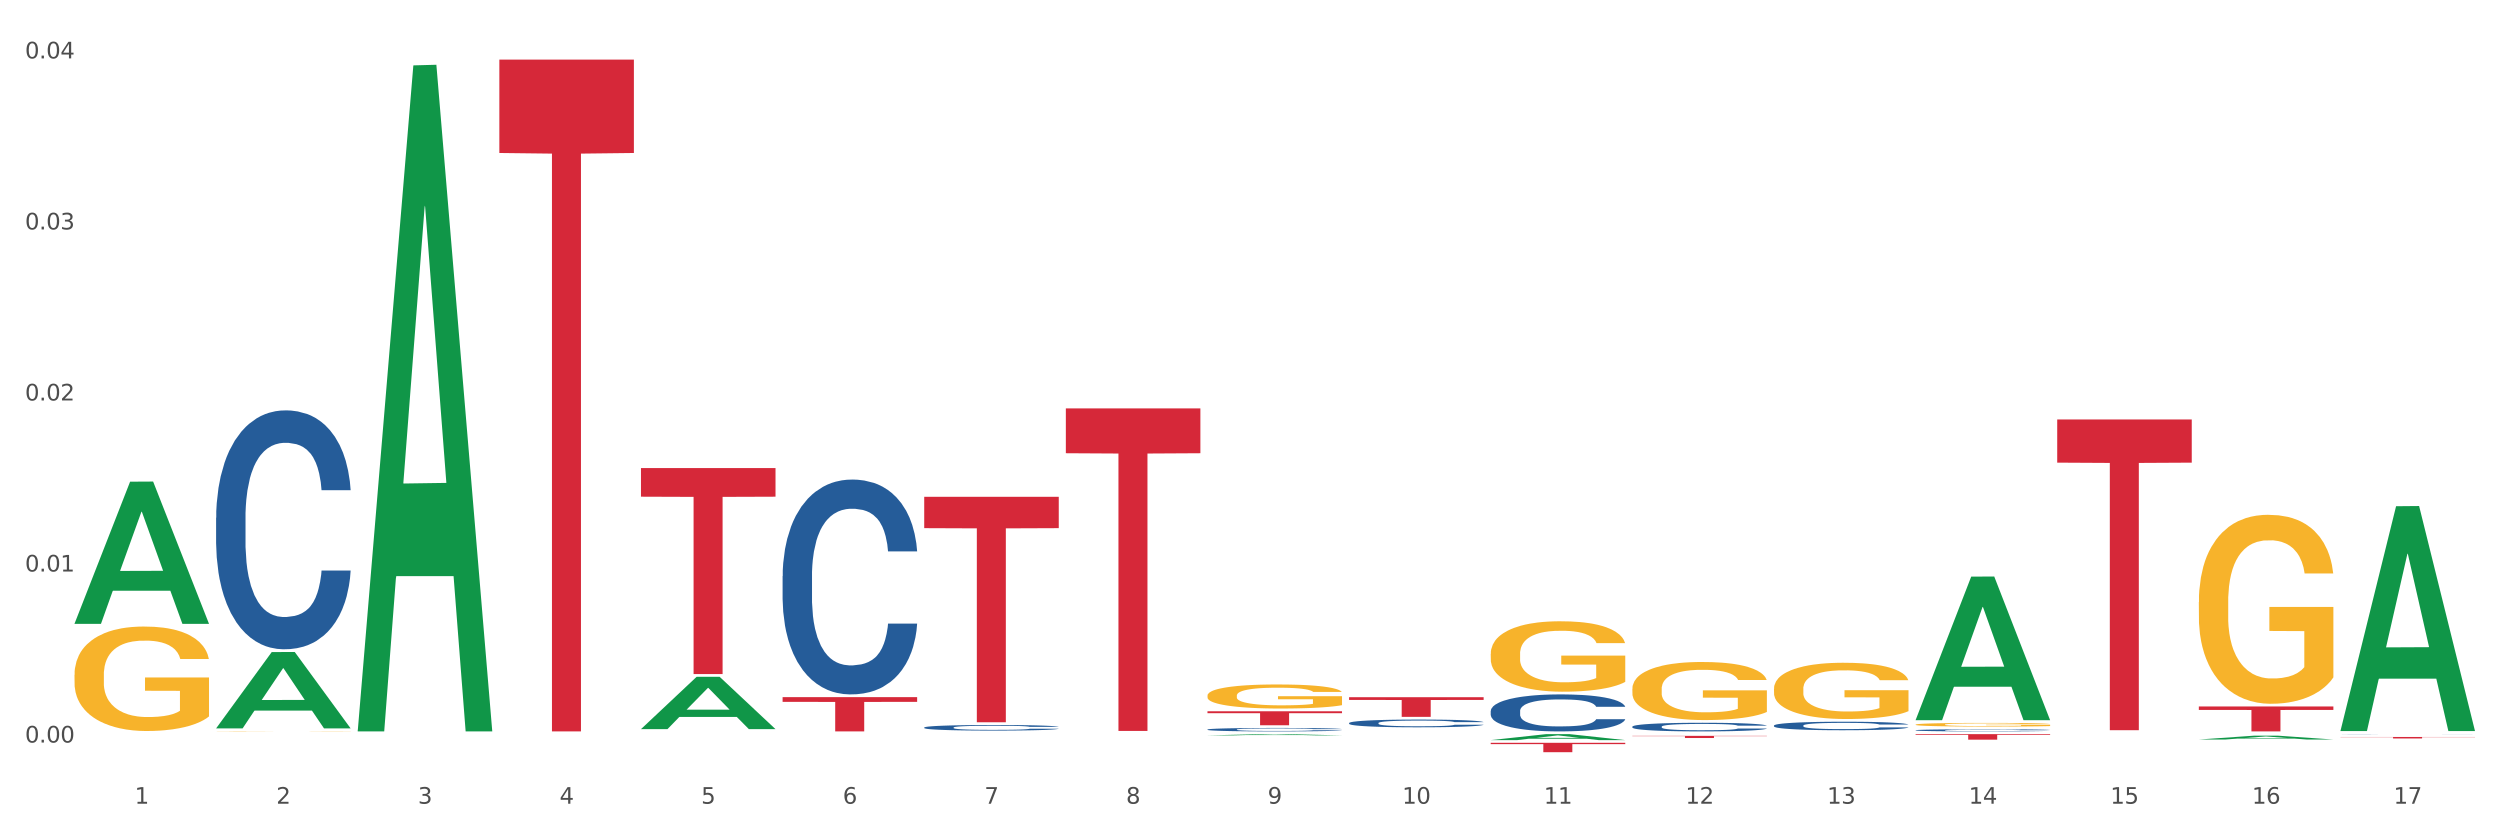 <?xml version="1.0" encoding="utf-8" standalone="no"?>
<!DOCTYPE svg PUBLIC "-//W3C//DTD SVG 1.1//EN"
  "http://www.w3.org/Graphics/SVG/1.1/DTD/svg11.dtd">
<svg xmlns:xlink="http://www.w3.org/1999/xlink" width="1080pt" height="360pt" viewBox="0 0 1080 360" xmlns="http://www.w3.org/2000/svg" version="1.1">
 <rect x="0" y="0" width="1080" height="360" fill="#333333" stroke="none"/>
 <defs>
  <style type="text/css">*{stroke-linejoin: round; stroke-linecap: butt}</style>
 </defs>
 <g id="figure_1">
  <g id="patch_1">
   <path d="M 0 360 
L 1080 360 
L 1080 0 
L 0 0 
z
" style="fill: #ffffff; stroke: #ffffff; stroke-linejoin: miter"/>
  </g>
  <g id="axes_1">
   <g id="matplotlib.axis_1">
    <g id="xtick_1">
     <g id="text_1">
      <!-- 1 -->
      <g style="fill: #4d4d4d" transform="translate(58.182 347.204) scale(0.096 -0.096)">
       <defs>
        <path id="DejaVuSans-31" d="M 794 531 
L 1825 531 
L 1825 4091 
L 703 3866 
L 703 4441 
L 1819 4666 
L 2450 4666 
L 2450 531 
L 3481 531 
L 3481 0 
L 794 0 
L 794 531 
z
" transform="scale(0.016)"/>
       </defs>
       <use xlink:href="#DejaVuSans-31"/>
      </g>
     </g>
    </g>
    <g id="xtick_2">
     <g id="text_2">
      <!-- 2 -->
      <g style="fill: #4d4d4d" transform="translate(119.364 347.204) scale(0.096 -0.096)">
       <defs>
        <path id="DejaVuSans-32" d="M 1228 531 
L 3431 531 
L 3431 0 
L 469 0 
L 469 531 
Q 828 903 1448 1529 
Q 2069 2156 2228 2338 
Q 2531 2678 2651 2914 
Q 2772 3150 2772 3378 
Q 2772 3750 2511 3984 
Q 2250 4219 1831 4219 
Q 1534 4219 1204 4116 
Q 875 4013 500 3803 
L 500 4441 
Q 881 4594 1212 4672 
Q 1544 4750 1819 4750 
Q 2544 4750 2975 4387 
Q 3406 4025 3406 3419 
Q 3406 3131 3298 2873 
Q 3191 2616 2906 2266 
Q 2828 2175 2409 1742 
Q 1991 1309 1228 531 
z
" transform="scale(0.016)"/>
       </defs>
       <use xlink:href="#DejaVuSans-32"/>
      </g>
     </g>
    </g>
    <g id="xtick_3">
     <g id="text_3">
      <!-- 3 -->
      <g style="fill: #4d4d4d" transform="translate(180.545 347.204) scale(0.096 -0.096)">
       <defs>
        <path id="DejaVuSans-33" d="M 2597 2516 
Q 3050 2419 3304 2112 
Q 3559 1806 3559 1356 
Q 3559 666 3084 287 
Q 2609 -91 1734 -91 
Q 1441 -91 1130 -33 
Q 819 25 488 141 
L 488 750 
Q 750 597 1062 519 
Q 1375 441 1716 441 
Q 2309 441 2620 675 
Q 2931 909 2931 1356 
Q 2931 1769 2642 2001 
Q 2353 2234 1838 2234 
L 1294 2234 
L 1294 2753 
L 1863 2753 
Q 2328 2753 2575 2939 
Q 2822 3125 2822 3475 
Q 2822 3834 2567 4026 
Q 2313 4219 1838 4219 
Q 1578 4219 1281 4162 
Q 984 4106 628 3988 
L 628 4550 
Q 988 4650 1302 4700 
Q 1616 4750 1894 4750 
Q 2613 4750 3031 4423 
Q 3450 4097 3450 3541 
Q 3450 3153 3228 2886 
Q 3006 2619 2597 2516 
z
" transform="scale(0.016)"/>
       </defs>
       <use xlink:href="#DejaVuSans-33"/>
      </g>
     </g>
    </g>
    <g id="xtick_4">
     <g id="text_4">
      <!-- 4 -->
      <g style="fill: #4d4d4d" transform="translate(241.726 347.204) scale(0.096 -0.096)">
       <defs>
        <path id="DejaVuSans-34" d="M 2419 4116 
L 825 1625 
L 2419 1625 
L 2419 4116 
z
M 2253 4666 
L 3047 4666 
L 3047 1625 
L 3713 1625 
L 3713 1100 
L 3047 1100 
L 3047 0 
L 2419 0 
L 2419 1100 
L 313 1100 
L 313 1709 
L 2253 4666 
z
" transform="scale(0.016)"/>
       </defs>
       <use xlink:href="#DejaVuSans-34"/>
      </g>
     </g>
    </g>
    <g id="xtick_5">
     <g id="text_5">
      <!-- 5 -->
      <g style="fill: #4d4d4d" transform="translate(302.908 347.204) scale(0.096 -0.096)">
       <defs>
        <path id="DejaVuSans-35" d="M 691 4666 
L 3169 4666 
L 3169 4134 
L 1269 4134 
L 1269 2991 
Q 1406 3038 1543 3061 
Q 1681 3084 1819 3084 
Q 2600 3084 3056 2656 
Q 3513 2228 3513 1497 
Q 3513 744 3044 326 
Q 2575 -91 1722 -91 
Q 1428 -91 1123 -41 
Q 819 9 494 109 
L 494 744 
Q 775 591 1075 516 
Q 1375 441 1709 441 
Q 2250 441 2565 725 
Q 2881 1009 2881 1497 
Q 2881 1984 2565 2268 
Q 2250 2553 1709 2553 
Q 1456 2553 1204 2497 
Q 953 2441 691 2322 
L 691 4666 
z
" transform="scale(0.016)"/>
       </defs>
       <use xlink:href="#DejaVuSans-35"/>
      </g>
     </g>
    </g>
    <g id="xtick_6">
     <g id="text_6">
      <!-- 6 -->
      <g style="fill: #4d4d4d" transform="translate(364.089 347.204) scale(0.096 -0.096)">
       <defs>
        <path id="DejaVuSans-36" d="M 2113 2584 
Q 1688 2584 1439 2293 
Q 1191 2003 1191 1497 
Q 1191 994 1439 701 
Q 1688 409 2113 409 
Q 2538 409 2786 701 
Q 3034 994 3034 1497 
Q 3034 2003 2786 2293 
Q 2538 2584 2113 2584 
z
M 3366 4563 
L 3366 3988 
Q 3128 4100 2886 4159 
Q 2644 4219 2406 4219 
Q 1781 4219 1451 3797 
Q 1122 3375 1075 2522 
Q 1259 2794 1537 2939 
Q 1816 3084 2150 3084 
Q 2853 3084 3261 2657 
Q 3669 2231 3669 1497 
Q 3669 778 3244 343 
Q 2819 -91 2113 -91 
Q 1303 -91 875 529 
Q 447 1150 447 2328 
Q 447 3434 972 4092 
Q 1497 4750 2381 4750 
Q 2619 4750 2861 4703 
Q 3103 4656 3366 4563 
z
" transform="scale(0.016)"/>
       </defs>
       <use xlink:href="#DejaVuSans-36"/>
      </g>
     </g>
    </g>
    <g id="xtick_7">
     <g id="text_7">
      <!-- 7 -->
      <g style="fill: #4d4d4d" transform="translate(425.271 347.204) scale(0.096 -0.096)">
       <defs>
        <path id="DejaVuSans-37" d="M 525 4666 
L 3525 4666 
L 3525 4397 
L 1831 0 
L 1172 0 
L 2766 4134 
L 525 4134 
L 525 4666 
z
" transform="scale(0.016)"/>
       </defs>
       <use xlink:href="#DejaVuSans-37"/>
      </g>
     </g>
    </g>
    <g id="xtick_8">
     <g id="text_8">
      <!-- 8 -->
      <g style="fill: #4d4d4d" transform="translate(486.452 347.204) scale(0.096 -0.096)">
       <defs>
        <path id="DejaVuSans-38" d="M 2034 2216 
Q 1584 2216 1326 1975 
Q 1069 1734 1069 1313 
Q 1069 891 1326 650 
Q 1584 409 2034 409 
Q 2484 409 2743 651 
Q 3003 894 3003 1313 
Q 3003 1734 2745 1975 
Q 2488 2216 2034 2216 
z
M 1403 2484 
Q 997 2584 770 2862 
Q 544 3141 544 3541 
Q 544 4100 942 4425 
Q 1341 4750 2034 4750 
Q 2731 4750 3128 4425 
Q 3525 4100 3525 3541 
Q 3525 3141 3298 2862 
Q 3072 2584 2669 2484 
Q 3125 2378 3379 2068 
Q 3634 1759 3634 1313 
Q 3634 634 3220 271 
Q 2806 -91 2034 -91 
Q 1263 -91 848 271 
Q 434 634 434 1313 
Q 434 1759 690 2068 
Q 947 2378 1403 2484 
z
M 1172 3481 
Q 1172 3119 1398 2916 
Q 1625 2713 2034 2713 
Q 2441 2713 2670 2916 
Q 2900 3119 2900 3481 
Q 2900 3844 2670 4047 
Q 2441 4250 2034 4250 
Q 1625 4250 1398 4047 
Q 1172 3844 1172 3481 
z
" transform="scale(0.016)"/>
       </defs>
       <use xlink:href="#DejaVuSans-38"/>
      </g>
     </g>
    </g>
    <g id="xtick_9">
     <g id="text_9">
      <!-- 9 -->
      <g style="fill: #4d4d4d" transform="translate(547.634 347.204) scale(0.096 -0.096)">
       <defs>
        <path id="DejaVuSans-39" d="M 703 97 
L 703 672 
Q 941 559 1184 500 
Q 1428 441 1663 441 
Q 2288 441 2617 861 
Q 2947 1281 2994 2138 
Q 2813 1869 2534 1725 
Q 2256 1581 1919 1581 
Q 1219 1581 811 2004 
Q 403 2428 403 3163 
Q 403 3881 828 4315 
Q 1253 4750 1959 4750 
Q 2769 4750 3195 4129 
Q 3622 3509 3622 2328 
Q 3622 1225 3098 567 
Q 2575 -91 1691 -91 
Q 1453 -91 1209 -44 
Q 966 3 703 97 
z
M 1959 2075 
Q 2384 2075 2632 2365 
Q 2881 2656 2881 3163 
Q 2881 3666 2632 3958 
Q 2384 4250 1959 4250 
Q 1534 4250 1286 3958 
Q 1038 3666 1038 3163 
Q 1038 2656 1286 2365 
Q 1534 2075 1959 2075 
z
" transform="scale(0.016)"/>
       </defs>
       <use xlink:href="#DejaVuSans-39"/>
      </g>
     </g>
    </g>
    <g id="xtick_10">
     <g id="text_10">
      <!-- 10 -->
      <g style="fill: #4d4d4d" transform="translate(605.761 347.204) scale(0.096 -0.096)">
       <defs>
        <path id="DejaVuSans-30" d="M 2034 4250 
Q 1547 4250 1301 3770 
Q 1056 3291 1056 2328 
Q 1056 1369 1301 889 
Q 1547 409 2034 409 
Q 2525 409 2770 889 
Q 3016 1369 3016 2328 
Q 3016 3291 2770 3770 
Q 2525 4250 2034 4250 
z
M 2034 4750 
Q 2819 4750 3233 4129 
Q 3647 3509 3647 2328 
Q 3647 1150 3233 529 
Q 2819 -91 2034 -91 
Q 1250 -91 836 529 
Q 422 1150 422 2328 
Q 422 3509 836 4129 
Q 1250 4750 2034 4750 
z
" transform="scale(0.016)"/>
       </defs>
       <use xlink:href="#DejaVuSans-31"/>
       <use xlink:href="#DejaVuSans-30" transform="translate(63.623 0)"/>
      </g>
     </g>
    </g>
    <g id="xtick_11">
     <g id="text_11">
      <!-- 11 -->
      <g style="fill: #4d4d4d" transform="translate(666.942 347.204) scale(0.096 -0.096)">
       <use xlink:href="#DejaVuSans-31"/>
       <use xlink:href="#DejaVuSans-31" transform="translate(63.623 0)"/>
      </g>
     </g>
    </g>
    <g id="xtick_12">
     <g id="text_12">
      <!-- 12 -->
      <g style="fill: #4d4d4d" transform="translate(728.124 347.204) scale(0.096 -0.096)">
       <use xlink:href="#DejaVuSans-31"/>
       <use xlink:href="#DejaVuSans-32" transform="translate(63.623 0)"/>
      </g>
     </g>
    </g>
    <g id="xtick_13">
     <g id="text_13">
      <!-- 13 -->
      <g style="fill: #4d4d4d" transform="translate(789.305 347.204) scale(0.096 -0.096)">
       <use xlink:href="#DejaVuSans-31"/>
       <use xlink:href="#DejaVuSans-33" transform="translate(63.623 0)"/>
      </g>
     </g>
    </g>
    <g id="xtick_14">
     <g id="text_14">
      <!-- 14 -->
      <g style="fill: #4d4d4d" transform="translate(850.487 347.204) scale(0.096 -0.096)">
       <use xlink:href="#DejaVuSans-31"/>
       <use xlink:href="#DejaVuSans-34" transform="translate(63.623 0)"/>
      </g>
     </g>
    </g>
    <g id="xtick_15">
     <g id="text_15">
      <!-- 15 -->
      <g style="fill: #4d4d4d" transform="translate(911.668 347.204) scale(0.096 -0.096)">
       <use xlink:href="#DejaVuSans-31"/>
       <use xlink:href="#DejaVuSans-35" transform="translate(63.623 0)"/>
      </g>
     </g>
    </g>
    <g id="xtick_16">
     <g id="text_16">
      <!-- 16 -->
      <g style="fill: #4d4d4d" transform="translate(972.849 347.204) scale(0.096 -0.096)">
       <use xlink:href="#DejaVuSans-31"/>
       <use xlink:href="#DejaVuSans-36" transform="translate(63.623 0)"/>
      </g>
     </g>
    </g>
    <g id="xtick_17">
     <g id="text_17">
      <!-- 17 -->
      <g style="fill: #4d4d4d" transform="translate(1034.031 347.204) scale(0.096 -0.096)">
       <use xlink:href="#DejaVuSans-31"/>
       <use xlink:href="#DejaVuSans-37" transform="translate(63.623 0)"/>
      </g>
     </g>
    </g>
    <g id="xtick_18"/>
    <g id="xtick_19"/>
    <g id="xtick_20"/>
    <g id="xtick_21"/>
    <g id="xtick_22"/>
    <g id="xtick_23"/>
    <g id="xtick_24"/>
    <g id="xtick_25"/>
    <g id="xtick_26"/>
    <g id="xtick_27"/>
    <g id="xtick_28"/>
    <g id="xtick_29"/>
    <g id="xtick_30"/>
    <g id="xtick_31"/>
    <g id="xtick_32"/>
    <g id="xtick_33"/>
   </g>
   <g id="matplotlib.axis_2">
    <g id="ytick_1">
     <g id="text_18">
      <!-- 0.00 -->
      <g style="fill: #4d4d4d" transform="translate(10.8 320.782) scale(0.096 -0.096)">
       <defs>
        <path id="DejaVuSans-2e" d="M 684 794 
L 1344 794 
L 1344 0 
L 684 0 
L 684 794 
z
" transform="scale(0.016)"/>
       </defs>
       <use xlink:href="#DejaVuSans-30"/>
       <use xlink:href="#DejaVuSans-2e" transform="translate(63.623 0)"/>
       <use xlink:href="#DejaVuSans-30" transform="translate(95.41 0)"/>
       <use xlink:href="#DejaVuSans-30" transform="translate(159.033 0)"/>
      </g>
     </g>
    </g>
    <g id="ytick_2">
     <g id="text_19">
      <!-- 0.01 -->
      <g style="fill: #4d4d4d" transform="translate(10.8 246.896) scale(0.096 -0.096)">
       <use xlink:href="#DejaVuSans-30"/>
       <use xlink:href="#DejaVuSans-2e" transform="translate(63.623 0)"/>
       <use xlink:href="#DejaVuSans-30" transform="translate(95.41 0)"/>
       <use xlink:href="#DejaVuSans-31" transform="translate(159.033 0)"/>
      </g>
     </g>
    </g>
    <g id="ytick_3">
     <g id="text_20">
      <!-- 0.02 -->
      <g style="fill: #4d4d4d" transform="translate(10.8 173.01) scale(0.096 -0.096)">
       <use xlink:href="#DejaVuSans-30"/>
       <use xlink:href="#DejaVuSans-2e" transform="translate(63.623 0)"/>
       <use xlink:href="#DejaVuSans-30" transform="translate(95.41 0)"/>
       <use xlink:href="#DejaVuSans-32" transform="translate(159.033 0)"/>
      </g>
     </g>
    </g>
    <g id="ytick_4">
     <g id="text_21">
      <!-- 0.03 -->
      <g style="fill: #4d4d4d" transform="translate(10.8 99.124) scale(0.096 -0.096)">
       <use xlink:href="#DejaVuSans-30"/>
       <use xlink:href="#DejaVuSans-2e" transform="translate(63.623 0)"/>
       <use xlink:href="#DejaVuSans-30" transform="translate(95.41 0)"/>
       <use xlink:href="#DejaVuSans-33" transform="translate(159.033 0)"/>
      </g>
     </g>
    </g>
    <g id="ytick_5">
     <g id="text_22">
      <!-- 0.04 -->
      <g style="fill: #4d4d4d" transform="translate(10.8 25.238) scale(0.096 -0.096)">
       <use xlink:href="#DejaVuSans-30"/>
       <use xlink:href="#DejaVuSans-2e" transform="translate(63.623 0)"/>
       <use xlink:href="#DejaVuSans-30" transform="translate(95.41 0)"/>
       <use xlink:href="#DejaVuSans-34" transform="translate(159.033 0)"/>
      </g>
     </g>
    </g>
    <g id="ytick_6"/>
    <g id="ytick_7"/>
    <g id="ytick_8"/>
    <g id="ytick_9"/>
   </g>
   <g id="PolyCollection_1">
    <path d="M 32.175 269.383 
L 32.235 269.325 
L 56.203 208.085 
L 66.15 208.028 
L 90.297 269.498 
L 78.793 269.498 
L 73.58 255.184 
L 48.833 255.184 
L 48.653 255.415 
L 43.62 269.498 
L 32.175 269.498 
L 32.175 269.383 
L 51.949 246.641 
L 70.464 246.584 
L 61.296 221.13 
L 61.176 221.014 
L 61.056 221.188 
L 51.889 246.584 
L 51.949 246.641 
L 32.175 269.383 
z
" clip-path="url(#p4eb03e522f)" style="fill: #109648"/>
    <path d="M 399.263 314.284 
L 399.332 314.282 
L 399.332 314.22 
L 399.538 314.136 
L 400.294 313.981 
L 401.256 313.863 
L 402.905 313.726 
L 403.798 313.668 
L 404.966 313.604 
L 407.37 313.5 
L 410.118 313.411 
L 412.042 313.363 
L 413.485 313.332 
L 416.714 313.276 
L 418.569 313.252 
L 420.493 313.232 
L 422.141 313.219 
L 424.89 313.203 
L 427.088 313.196 
L 429.63 313.194 
L 431.76 313.196 
L 434.577 313.205 
L 438.699 313.232 
L 440.279 313.247 
L 442.409 313.274 
L 444.607 313.309 
L 446.393 313.345 
L 448.455 313.396 
L 450.584 313.462 
L 452.645 313.546 
L 454.088 313.624 
L 455.256 313.706 
L 456.287 313.806 
L 457.042 313.914 
L 457.386 314.005 
L 444.813 314.005 
L 444.47 313.923 
L 443.783 313.834 
L 443.096 313.775 
L 442.34 313.726 
L 441.172 313.67 
L 440.142 313.635 
L 438.424 313.593 
L 436.844 313.566 
L 435.538 313.551 
L 433.958 313.538 
L 430.592 313.524 
L 428.187 313.524 
L 426.676 313.529 
L 424.821 313.54 
L 423.241 313.555 
L 421.386 313.582 
L 419.943 313.611 
L 418.5 313.648 
L 417.676 313.675 
L 416.439 313.724 
L 415.615 313.764 
L 414.515 313.832 
L 413.897 313.881 
L 412.798 314.007 
L 412.317 314.1 
L 412.111 314.164 
L 411.973 314.235 
L 411.973 314.581 
L 412.386 314.736 
L 412.729 314.802 
L 413.279 314.878 
L 414.309 314.975 
L 415.821 315.07 
L 417.401 315.139 
L 418.706 315.181 
L 419.943 315.212 
L 421.18 315.237 
L 422.691 315.259 
L 423.928 315.272 
L 425.783 315.285 
L 427.981 315.292 
L 429.699 315.292 
L 433.203 315.281 
L 434.783 315.27 
L 436.294 315.254 
L 437.943 315.23 
L 439.248 315.203 
L 440.004 315.183 
L 441.241 315.141 
L 442.203 315.097 
L 443.027 315.046 
L 443.577 315.002 
L 444.195 314.935 
L 444.676 314.86 
L 444.813 314.82 
L 457.386 314.82 
L 457.111 314.9 
L 456.63 314.977 
L 455.668 315.082 
L 454.913 315.141 
L 453.745 315.214 
L 452.508 315.276 
L 450.79 315.345 
L 449.21 315.396 
L 447.561 315.44 
L 445.775 315.48 
L 442.546 315.536 
L 441.378 315.551 
L 438.905 315.578 
L 436.981 315.593 
L 434.164 315.609 
L 431.279 315.618 
L 428.256 315.62 
L 425.577 315.615 
L 422.622 315.602 
L 420.767 315.589 
L 418.706 315.569 
L 416.302 315.538 
L 414.035 315.5 
L 411.905 315.456 
L 409.912 315.405 
L 408.057 315.347 
L 405.653 315.252 
L 403.867 315.159 
L 402.561 315.073 
L 401.668 315 
L 400.775 314.907 
L 400.294 314.842 
L 399.538 314.687 
L 399.263 314.543 
L 399.263 314.284 
z
" clip-path="url(#p4eb03e522f)" style="fill: #255c99"/>
    <path d="M 521.626 315.146 
L 521.695 315.145 
L 521.695 315.107 
L 521.901 315.055 
L 522.657 314.959 
L 523.619 314.887 
L 525.268 314.802 
L 526.161 314.767 
L 527.329 314.727 
L 529.733 314.663 
L 532.481 314.609 
L 534.405 314.579 
L 535.848 314.56 
L 539.077 314.526 
L 540.932 314.51 
L 542.855 314.498 
L 544.504 314.49 
L 547.252 314.48 
L 549.451 314.476 
L 551.993 314.475 
L 554.123 314.476 
L 556.939 314.482 
L 561.062 314.498 
L 562.642 314.508 
L 564.772 314.524 
L 566.97 314.546 
L 568.756 314.568 
L 570.817 314.599 
L 572.947 314.64 
L 575.008 314.692 
L 576.451 314.74 
L 577.619 314.79 
L 578.649 314.852 
L 579.405 314.918 
L 579.749 314.974 
L 567.176 314.974 
L 566.833 314.924 
L 566.146 314.869 
L 565.459 314.832 
L 564.703 314.802 
L 563.535 314.768 
L 562.504 314.747 
L 560.787 314.721 
L 559.207 314.704 
L 557.901 314.695 
L 556.321 314.686 
L 552.955 314.678 
L 550.55 314.678 
L 549.039 314.681 
L 547.184 314.688 
L 545.604 314.697 
L 543.749 314.714 
L 542.306 314.732 
L 540.863 314.755 
L 540.039 314.771 
L 538.802 314.801 
L 537.978 314.826 
L 536.878 314.868 
L 536.26 314.898 
L 535.161 314.976 
L 534.68 315.033 
L 534.474 315.073 
L 534.336 315.116 
L 534.336 315.329 
L 534.749 315.425 
L 535.092 315.466 
L 535.642 315.512 
L 536.672 315.572 
L 538.184 315.631 
L 539.764 315.673 
L 541.069 315.699 
L 542.306 315.718 
L 543.542 315.733 
L 545.054 315.747 
L 546.291 315.755 
L 548.146 315.763 
L 550.344 315.767 
L 552.062 315.767 
L 555.565 315.76 
L 557.146 315.753 
L 558.657 315.744 
L 560.306 315.729 
L 561.611 315.712 
L 562.367 315.7 
L 563.604 315.674 
L 564.565 315.647 
L 565.39 315.616 
L 565.939 315.588 
L 566.558 315.547 
L 567.039 315.501 
L 567.176 315.476 
L 579.749 315.476 
L 579.474 315.526 
L 578.993 315.573 
L 578.031 315.637 
L 577.275 315.674 
L 576.107 315.719 
L 574.871 315.757 
L 573.153 315.8 
L 571.573 315.831 
L 569.924 315.858 
L 568.138 315.883 
L 564.909 315.917 
L 563.741 315.927 
L 561.268 315.943 
L 559.344 315.953 
L 556.527 315.962 
L 553.642 315.968 
L 550.619 315.969 
L 547.939 315.966 
L 544.985 315.958 
L 543.13 315.95 
L 541.069 315.938 
L 538.665 315.918 
L 536.397 315.895 
L 534.268 315.868 
L 532.275 315.837 
L 530.42 315.801 
L 528.016 315.742 
L 526.229 315.685 
L 524.924 315.632 
L 524.031 315.587 
L 523.138 315.53 
L 522.657 315.49 
L 521.901 315.395 
L 521.626 315.306 
L 521.626 315.146 
z
" clip-path="url(#p4eb03e522f)" style="fill: #255c99"/>
    <path d="M 582.808 312.351 
L 582.876 312.348 
L 582.876 312.263 
L 583.083 312.146 
L 583.838 311.932 
L 584.8 311.77 
L 586.449 311.58 
L 587.342 311.501 
L 588.51 311.412 
L 590.915 311.268 
L 593.663 311.146 
L 595.586 311.078 
L 597.029 311.036 
L 600.258 310.959 
L 602.113 310.925 
L 604.037 310.898 
L 605.686 310.88 
L 608.434 310.858 
L 610.632 310.849 
L 613.174 310.846 
L 615.304 310.849 
L 618.121 310.861 
L 622.243 310.898 
L 623.823 310.919 
L 625.953 310.956 
L 628.151 311.005 
L 629.938 311.054 
L 631.999 311.124 
L 634.129 311.216 
L 636.19 311.332 
L 637.632 311.44 
L 638.8 311.553 
L 639.831 311.69 
L 640.587 311.84 
L 640.93 311.966 
L 628.358 311.966 
L 628.014 311.853 
L 627.327 311.73 
L 626.64 311.648 
L 625.884 311.58 
L 624.716 311.504 
L 623.686 311.455 
L 621.968 311.397 
L 620.388 311.36 
L 619.083 311.339 
L 617.503 311.32 
L 614.136 311.302 
L 611.732 311.302 
L 610.22 311.308 
L 608.365 311.323 
L 606.785 311.345 
L 604.93 311.381 
L 603.487 311.421 
L 602.044 311.473 
L 601.22 311.51 
L 599.983 311.577 
L 599.159 311.632 
L 598.06 311.727 
L 597.441 311.794 
L 596.342 311.969 
L 595.861 312.097 
L 595.655 312.186 
L 595.518 312.284 
L 595.518 312.761 
L 595.93 312.976 
L 596.273 313.067 
L 596.823 313.171 
L 597.854 313.306 
L 599.365 313.438 
L 600.945 313.533 
L 602.251 313.591 
L 603.487 313.633 
L 604.724 313.667 
L 606.235 313.698 
L 607.472 313.716 
L 609.327 313.734 
L 611.525 313.744 
L 613.243 313.744 
L 616.747 313.728 
L 618.327 313.713 
L 619.838 313.692 
L 621.487 313.658 
L 622.793 313.621 
L 623.548 313.594 
L 624.785 313.536 
L 625.747 313.474 
L 626.571 313.404 
L 627.121 313.343 
L 627.739 313.251 
L 628.22 313.147 
L 628.358 313.092 
L 640.93 313.092 
L 640.655 313.202 
L 640.174 313.309 
L 639.213 313.453 
L 638.457 313.536 
L 637.289 313.637 
L 636.052 313.722 
L 634.335 313.817 
L 632.754 313.887 
L 631.106 313.949 
L 629.319 314.004 
L 626.09 314.08 
L 624.922 314.102 
L 622.449 314.138 
L 620.525 314.16 
L 617.709 314.181 
L 614.823 314.193 
L 611.8 314.197 
L 609.121 314.19 
L 606.167 314.172 
L 604.312 314.154 
L 602.251 314.126 
L 599.846 314.083 
L 597.579 314.031 
L 595.449 313.97 
L 593.457 313.9 
L 591.602 313.82 
L 589.197 313.689 
L 587.411 313.56 
L 586.105 313.441 
L 585.212 313.34 
L 584.319 313.211 
L 583.838 313.122 
L 583.083 312.908 
L 582.808 312.709 
L 582.808 312.351 
z
" clip-path="url(#p4eb03e522f)" style="fill: #255c99"/>
    <path d="M 643.989 307.166 
L 644.058 307.152 
L 644.058 306.743 
L 644.264 306.188 
L 645.02 305.166 
L 645.982 304.393 
L 647.63 303.487 
L 648.524 303.108 
L 649.691 302.685 
L 652.096 301.998 
L 654.844 301.414 
L 656.768 301.093 
L 658.211 300.889 
L 661.44 300.524 
L 663.295 300.363 
L 665.218 300.232 
L 666.867 300.144 
L 669.615 300.042 
L 671.814 299.998 
L 674.356 299.984 
L 676.485 299.998 
L 679.302 300.057 
L 683.424 300.232 
L 685.005 300.334 
L 687.134 300.509 
L 689.333 300.743 
L 691.119 300.977 
L 693.18 301.312 
L 695.31 301.75 
L 697.371 302.305 
L 698.814 302.816 
L 699.982 303.356 
L 701.012 304.013 
L 701.768 304.728 
L 702.112 305.327 
L 689.539 305.327 
L 689.195 304.787 
L 688.508 304.203 
L 687.821 303.809 
L 687.066 303.487 
L 685.898 303.122 
L 684.867 302.889 
L 683.15 302.612 
L 681.569 302.436 
L 680.264 302.334 
L 678.684 302.247 
L 675.318 302.159 
L 672.913 302.159 
L 671.401 302.188 
L 669.547 302.261 
L 667.966 302.363 
L 666.111 302.539 
L 664.669 302.728 
L 663.226 302.977 
L 662.401 303.152 
L 661.165 303.473 
L 660.34 303.736 
L 659.241 304.188 
L 658.623 304.509 
L 657.524 305.341 
L 657.043 305.955 
L 656.837 306.378 
L 656.699 306.845 
L 656.699 309.122 
L 657.111 310.144 
L 657.455 310.582 
L 658.004 311.079 
L 659.035 311.721 
L 660.546 312.349 
L 662.127 312.801 
L 663.432 313.079 
L 664.669 313.283 
L 665.905 313.443 
L 667.417 313.589 
L 668.653 313.677 
L 670.508 313.765 
L 672.707 313.808 
L 674.424 313.808 
L 677.928 313.735 
L 679.508 313.662 
L 681.02 313.56 
L 682.669 313.4 
L 683.974 313.224 
L 684.73 313.093 
L 685.966 312.816 
L 686.928 312.524 
L 687.753 312.188 
L 688.302 311.896 
L 688.921 311.458 
L 689.402 310.962 
L 689.539 310.699 
L 702.112 310.699 
L 701.837 311.225 
L 701.356 311.735 
L 700.394 312.422 
L 699.638 312.816 
L 698.47 313.297 
L 697.234 313.706 
L 695.516 314.159 
L 693.936 314.495 
L 692.287 314.787 
L 690.501 315.049 
L 687.272 315.414 
L 686.104 315.516 
L 683.631 315.692 
L 681.707 315.794 
L 678.89 315.896 
L 676.005 315.954 
L 672.982 315.969 
L 670.302 315.94 
L 667.348 315.852 
L 665.493 315.765 
L 663.432 315.633 
L 661.027 315.429 
L 658.76 315.181 
L 656.63 314.889 
L 654.638 314.553 
L 652.783 314.173 
L 650.378 313.546 
L 648.592 312.933 
L 647.287 312.363 
L 646.394 311.881 
L 645.501 311.268 
L 645.02 310.845 
L 644.264 309.823 
L 643.989 308.874 
L 643.989 307.166 
z
" clip-path="url(#p4eb03e522f)" style="fill: #255c99"/>
    <path d="M 705.171 313.913 
L 705.239 313.909 
L 705.239 313.814 
L 705.445 313.684 
L 706.201 313.446 
L 707.163 313.265 
L 708.812 313.054 
L 709.705 312.965 
L 710.873 312.866 
L 713.277 312.706 
L 716.026 312.569 
L 717.949 312.494 
L 719.392 312.447 
L 722.621 312.361 
L 724.476 312.324 
L 726.4 312.293 
L 728.049 312.273 
L 730.797 312.249 
L 732.995 312.239 
L 735.537 312.235 
L 737.667 312.239 
L 740.484 312.252 
L 744.606 312.293 
L 746.186 312.317 
L 748.316 312.358 
L 750.514 312.413 
L 752.301 312.467 
L 754.362 312.546 
L 756.491 312.648 
L 758.552 312.777 
L 759.995 312.897 
L 761.163 313.023 
L 762.194 313.176 
L 762.949 313.343 
L 763.293 313.483 
L 750.72 313.483 
L 750.377 313.357 
L 749.69 313.221 
L 749.003 313.129 
L 748.247 313.054 
L 747.079 312.968 
L 746.049 312.914 
L 744.331 312.849 
L 742.751 312.808 
L 741.446 312.784 
L 739.865 312.764 
L 736.499 312.743 
L 734.094 312.743 
L 732.583 312.75 
L 730.728 312.767 
L 729.148 312.791 
L 727.293 312.832 
L 725.85 312.876 
L 724.407 312.934 
L 723.583 312.975 
L 722.346 313.05 
L 721.522 313.112 
L 720.423 313.217 
L 719.804 313.292 
L 718.705 313.487 
L 718.224 313.63 
L 718.018 313.729 
L 717.881 313.838 
L 717.881 314.37 
L 718.293 314.608 
L 718.636 314.711 
L 719.186 314.827 
L 720.216 314.977 
L 721.728 315.123 
L 723.308 315.229 
L 724.613 315.294 
L 725.85 315.342 
L 727.087 315.379 
L 728.598 315.413 
L 729.835 315.434 
L 731.69 315.454 
L 733.888 315.464 
L 735.606 315.464 
L 739.11 315.447 
L 740.69 315.43 
L 742.201 315.406 
L 743.85 315.369 
L 745.155 315.328 
L 745.911 315.297 
L 747.148 315.232 
L 748.11 315.164 
L 748.934 315.086 
L 749.484 315.018 
L 750.102 314.915 
L 750.583 314.799 
L 750.72 314.738 
L 763.293 314.738 
L 763.018 314.861 
L 762.537 314.98 
L 761.575 315.14 
L 760.82 315.232 
L 759.652 315.345 
L 758.415 315.44 
L 756.697 315.546 
L 755.117 315.625 
L 753.468 315.693 
L 751.682 315.754 
L 748.453 315.839 
L 747.285 315.863 
L 744.812 315.904 
L 742.888 315.928 
L 740.071 315.952 
L 737.186 315.966 
L 734.163 315.969 
L 731.484 315.962 
L 728.529 315.942 
L 726.674 315.921 
L 724.613 315.891 
L 722.209 315.843 
L 719.942 315.785 
L 717.812 315.717 
L 715.819 315.638 
L 713.965 315.55 
L 711.56 315.403 
L 709.774 315.26 
L 708.468 315.127 
L 707.575 315.014 
L 706.682 314.871 
L 706.201 314.772 
L 705.445 314.533 
L 705.171 314.312 
L 705.171 313.913 
z
" clip-path="url(#p4eb03e522f)" style="fill: #255c99"/>
    <path d="M 766.352 313.436 
L 766.421 313.433 
L 766.421 313.339 
L 766.627 313.211 
L 767.383 312.976 
L 768.344 312.798 
L 769.993 312.589 
L 770.886 312.502 
L 772.054 312.404 
L 774.459 312.246 
L 777.207 312.112 
L 779.131 312.038 
L 780.573 311.991 
L 783.802 311.907 
L 785.657 311.87 
L 787.581 311.839 
L 789.23 311.819 
L 791.978 311.796 
L 794.177 311.786 
L 796.719 311.782 
L 798.848 311.786 
L 801.665 311.799 
L 805.787 311.839 
L 807.367 311.863 
L 809.497 311.903 
L 811.696 311.957 
L 813.482 312.011 
L 815.543 312.088 
L 817.673 312.189 
L 819.734 312.317 
L 821.177 312.434 
L 822.345 312.559 
L 823.375 312.71 
L 824.131 312.875 
L 824.474 313.013 
L 811.902 313.013 
L 811.558 312.888 
L 810.871 312.754 
L 810.184 312.663 
L 809.428 312.589 
L 808.261 312.505 
L 807.23 312.451 
L 805.512 312.387 
L 803.932 312.347 
L 802.627 312.323 
L 801.047 312.303 
L 797.68 312.283 
L 795.276 312.283 
L 793.764 312.29 
L 791.909 312.307 
L 790.329 312.33 
L 788.474 312.371 
L 787.031 312.414 
L 785.589 312.471 
L 784.764 312.512 
L 783.528 312.586 
L 782.703 312.646 
L 781.604 312.75 
L 780.986 312.824 
L 779.886 313.016 
L 779.405 313.157 
L 779.199 313.255 
L 779.062 313.362 
L 779.062 313.887 
L 779.474 314.122 
L 779.818 314.223 
L 780.367 314.337 
L 781.398 314.485 
L 782.909 314.63 
L 784.489 314.734 
L 785.795 314.798 
L 787.031 314.845 
L 788.268 314.882 
L 789.78 314.915 
L 791.016 314.936 
L 792.871 314.956 
L 795.07 314.966 
L 796.787 314.966 
L 800.291 314.949 
L 801.871 314.932 
L 803.383 314.909 
L 805.032 314.872 
L 806.337 314.831 
L 807.093 314.801 
L 808.329 314.737 
L 809.291 314.67 
L 810.116 314.593 
L 810.665 314.525 
L 811.283 314.425 
L 811.764 314.31 
L 811.902 314.25 
L 824.474 314.25 
L 824.2 314.371 
L 823.719 314.488 
L 822.757 314.646 
L 822.001 314.737 
L 820.833 314.848 
L 819.596 314.942 
L 817.879 315.047 
L 816.299 315.124 
L 814.65 315.191 
L 812.864 315.252 
L 809.635 315.336 
L 808.467 315.359 
L 805.993 315.4 
L 804.07 315.423 
L 801.253 315.447 
L 798.367 315.46 
L 795.344 315.463 
L 792.665 315.457 
L 789.711 315.437 
L 787.856 315.416 
L 785.795 315.386 
L 783.39 315.339 
L 781.123 315.282 
L 778.993 315.215 
L 777.001 315.137 
L 775.146 315.05 
L 772.741 314.905 
L 770.955 314.764 
L 769.65 314.633 
L 768.757 314.522 
L 767.863 314.381 
L 767.383 314.283 
L 766.627 314.048 
L 766.352 313.83 
L 766.352 313.436 
z
" clip-path="url(#p4eb03e522f)" style="fill: #255c99"/>
    <path d="M 827.533 315.463 
L 827.602 315.462 
L 827.602 315.438 
L 827.808 315.406 
L 828.564 315.347 
L 829.526 315.303 
L 831.175 315.251 
L 832.068 315.229 
L 833.236 315.205 
L 835.64 315.165 
L 838.388 315.132 
L 840.312 315.113 
L 841.755 315.101 
L 844.984 315.08 
L 846.839 315.071 
L 848.762 315.064 
L 850.411 315.059 
L 853.159 315.053 
L 855.358 315.05 
L 857.9 315.049 
L 860.03 315.05 
L 862.847 315.054 
L 866.969 315.064 
L 868.549 315.07 
L 870.679 315.08 
L 872.877 315.093 
L 874.663 315.106 
L 876.724 315.126 
L 878.854 315.151 
L 880.915 315.183 
L 882.358 315.212 
L 883.526 315.243 
L 884.557 315.281 
L 885.312 315.322 
L 885.656 315.357 
L 873.083 315.357 
L 872.74 315.326 
L 872.053 315.292 
L 871.366 315.269 
L 870.61 315.251 
L 869.442 315.23 
L 868.411 315.216 
L 866.694 315.201 
L 865.114 315.19 
L 863.808 315.185 
L 862.228 315.18 
L 858.862 315.174 
L 856.457 315.174 
L 854.946 315.176 
L 853.091 315.18 
L 851.511 315.186 
L 849.656 315.196 
L 848.213 315.207 
L 846.77 315.222 
L 845.946 315.232 
L 844.709 315.25 
L 843.885 315.265 
L 842.785 315.291 
L 842.167 315.31 
L 841.068 315.358 
L 840.587 315.393 
L 840.381 315.417 
L 840.243 315.444 
L 840.243 315.575 
L 840.656 315.634 
L 840.999 315.659 
L 841.549 315.688 
L 842.579 315.725 
L 844.091 315.761 
L 845.671 315.787 
L 846.976 315.803 
L 848.213 315.814 
L 849.45 315.824 
L 850.961 315.832 
L 852.198 315.837 
L 854.053 315.842 
L 856.251 315.845 
L 857.969 315.845 
L 861.472 315.84 
L 863.053 315.836 
L 864.564 315.83 
L 866.213 315.821 
L 867.518 315.811 
L 868.274 315.804 
L 869.511 315.788 
L 870.472 315.771 
L 871.297 315.751 
L 871.847 315.735 
L 872.465 315.709 
L 872.946 315.681 
L 873.083 315.666 
L 885.656 315.666 
L 885.381 315.696 
L 884.9 315.725 
L 883.938 315.765 
L 883.182 315.788 
L 882.015 315.815 
L 880.778 315.839 
L 879.06 315.865 
L 877.48 315.884 
L 875.831 315.901 
L 874.045 315.916 
L 870.816 315.937 
L 869.648 315.943 
L 867.175 315.953 
L 865.251 315.959 
L 862.434 315.965 
L 859.549 315.968 
L 856.526 315.969 
L 853.846 315.967 
L 850.892 315.962 
L 849.037 315.957 
L 846.976 315.95 
L 844.572 315.938 
L 842.304 315.924 
L 840.175 315.907 
L 838.182 315.887 
L 836.327 315.866 
L 833.923 315.83 
L 832.136 315.794 
L 830.831 315.762 
L 829.938 315.734 
L 829.045 315.699 
L 828.564 315.674 
L 827.808 315.615 
L 827.533 315.561 
L 827.533 315.463 
z
" clip-path="url(#p4eb03e522f)" style="fill: #255c99"/>
    <path d="M 32.175 291.52 
L 32.244 291.479 
L 32.244 289.995 
L 32.381 288.718 
L 33.067 285.626 
L 34.096 283.071 
L 34.851 281.71 
L 35.606 280.597 
L 36.498 279.484 
L 37.596 278.33 
L 39.586 276.64 
L 40.821 275.775 
L 42.331 274.868 
L 45.076 273.549 
L 47.066 272.807 
L 49.124 272.189 
L 52.487 271.447 
L 54.683 271.117 
L 57.016 270.87 
L 59.829 270.705 
L 61.957 270.664 
L 66.623 270.787 
L 70.603 271.158 
L 72.524 271.447 
L 74.995 271.941 
L 76.299 272.271 
L 78.426 272.931 
L 80.622 273.796 
L 82.131 274.538 
L 84.396 275.94 
L 86.111 277.341 
L 87.69 279.072 
L 88.513 280.268 
L 89.131 281.381 
L 89.68 282.658 
L 90.229 284.678 
L 77.877 284.678 
L 77.397 283.235 
L 76.642 281.875 
L 75.544 280.556 
L 74.583 279.732 
L 72.936 278.701 
L 71.426 278.042 
L 69.848 277.547 
L 67.927 277.135 
L 66.417 276.929 
L 64.29 276.764 
L 60.104 276.805 
L 57.29 277.135 
L 55.369 277.547 
L 54.134 277.918 
L 53.036 278.33 
L 51.801 278.907 
L 50.36 279.773 
L 49.33 280.556 
L 48.301 281.545 
L 47.478 282.535 
L 46.723 283.689 
L 46.105 284.925 
L 45.625 286.203 
L 45.213 287.77 
L 44.87 290.366 
L 44.87 296.013 
L 45.007 297.291 
L 45.35 298.981 
L 45.762 300.259 
L 46.448 301.784 
L 47.066 302.815 
L 48.232 304.298 
L 49.536 305.535 
L 50.566 306.318 
L 51.595 306.978 
L 53.379 307.885 
L 55.369 308.626 
L 57.085 309.08 
L 59.418 309.492 
L 60.996 309.657 
L 62.368 309.739 
L 65.731 309.739 
L 68.133 309.616 
L 70.809 309.327 
L 72.868 308.956 
L 74.583 308.503 
L 76.504 307.761 
L 77.74 307.06 
L 77.74 298.445 
L 62.643 298.404 
L 62.643 292.675 
L 90.297 292.675 
L 90.297 309.492 
L 89.131 310.358 
L 87.827 311.141 
L 86.455 311.842 
L 84.396 312.707 
L 81.926 313.532 
L 79.73 314.109 
L 77.397 314.603 
L 74.652 315.057 
L 71.083 315.469 
L 68.887 315.634 
L 66.143 315.757 
L 62.917 315.799 
L 60.104 315.716 
L 57.359 315.51 
L 54.477 315.139 
L 51.663 314.603 
L 49.536 314.067 
L 47.409 313.408 
L 45.144 312.542 
L 43.36 311.718 
L 41.988 310.976 
L 40.478 310.028 
L 38.831 308.791 
L 37.596 307.678 
L 36.498 306.524 
L 35.332 305.04 
L 34.508 303.763 
L 33.685 302.155 
L 33.204 300.96 
L 32.655 299.105 
L 32.244 296.508 
L 32.175 291.52 
z
" clip-path="url(#p4eb03e522f)" style="fill: #f7b32b"/>
    <path d="M 1011.078 318.372 
L 1069.2 318.372 
L 1069.2 318.461 
L 1046.337 318.462 
L 1046.337 319.014 
L 1033.803 319.014 
L 1033.803 318.462 
L 1011.078 318.461 
L 1011.078 318.373 
L 1011.078 318.372 
z
" clip-path="url(#p4eb03e522f)" style="fill: #d62839"/>
    <path d="M 949.896 305.2 
L 1008.019 305.2 
L 1008.019 306.696 
L 985.155 306.706 
L 985.155 315.969 
L 972.622 315.969 
L 972.622 306.706 
L 949.896 306.696 
L 949.896 305.21 
L 949.896 305.2 
z
" clip-path="url(#p4eb03e522f)" style="fill: #d62839"/>
    <path d="M 888.715 181.203 
L 946.837 181.203 
L 946.837 199.86 
L 923.974 199.986 
L 923.974 315.454 
L 911.44 315.454 
L 911.44 199.986 
L 888.715 199.86 
L 888.715 181.329 
L 888.715 181.203 
z
" clip-path="url(#p4eb03e522f)" style="fill: #d62839"/>
    <path d="M 827.533 317.134 
L 885.656 317.134 
L 885.656 317.467 
L 862.792 317.469 
L 862.792 319.527 
L 850.259 319.527 
L 850.259 317.469 
L 827.533 317.467 
L 827.533 317.137 
L 827.533 317.134 
z
" clip-path="url(#p4eb03e522f)" style="fill: #d62839"/>
    <path d="M 705.171 317.889 
L 763.293 317.889 
L 763.293 318.019 
L 740.43 318.02 
L 740.43 318.824 
L 727.896 318.824 
L 727.896 318.02 
L 705.171 318.019 
L 705.171 317.89 
L 705.171 317.889 
z
" clip-path="url(#p4eb03e522f)" style="fill: #d62839"/>
    <path d="M 338.082 248.872 
L 338.151 248.787 
L 338.151 246.414 
L 338.357 243.192 
L 339.113 237.258 
L 340.074 232.766 
L 341.723 227.51 
L 342.616 225.306 
L 343.784 222.848 
L 346.189 218.864 
L 348.937 215.473 
L 350.861 213.608 
L 352.304 212.421 
L 355.533 210.302 
L 357.387 209.37 
L 359.311 208.607 
L 360.96 208.098 
L 363.708 207.505 
L 365.907 207.25 
L 368.449 207.166 
L 370.578 207.25 
L 373.395 207.589 
L 377.517 208.607 
L 379.097 209.2 
L 381.227 210.217 
L 383.426 211.574 
L 385.212 212.93 
L 387.273 214.88 
L 389.403 217.423 
L 391.464 220.644 
L 392.907 223.611 
L 394.075 226.747 
L 395.105 230.562 
L 395.861 234.715 
L 396.204 238.191 
L 383.632 238.191 
L 383.288 235.054 
L 382.601 231.664 
L 381.914 229.375 
L 381.159 227.51 
L 379.991 225.391 
L 378.96 224.035 
L 377.243 222.424 
L 375.662 221.407 
L 374.357 220.813 
L 372.777 220.305 
L 369.41 219.796 
L 367.006 219.796 
L 365.494 219.966 
L 363.639 220.389 
L 362.059 220.983 
L 360.204 222 
L 358.762 223.102 
L 357.319 224.543 
L 356.494 225.56 
L 355.258 227.425 
L 354.433 228.951 
L 353.334 231.579 
L 352.716 233.444 
L 351.616 238.276 
L 351.136 241.836 
L 350.929 244.294 
L 350.792 247.007 
L 350.792 260.231 
L 351.204 266.165 
L 351.548 268.708 
L 352.097 271.59 
L 353.128 275.32 
L 354.639 278.965 
L 356.22 281.593 
L 357.525 283.203 
L 358.762 284.39 
L 359.998 285.322 
L 361.51 286.17 
L 362.746 286.679 
L 364.601 287.187 
L 366.8 287.442 
L 368.517 287.442 
L 372.021 287.018 
L 373.601 286.594 
L 375.113 286.001 
L 376.762 285.068 
L 378.067 284.051 
L 378.823 283.288 
L 380.059 281.677 
L 381.021 279.982 
L 381.846 278.032 
L 382.395 276.337 
L 383.014 273.794 
L 383.494 270.912 
L 383.632 269.386 
L 396.204 269.386 
L 395.93 272.438 
L 395.449 275.404 
L 394.487 279.389 
L 393.731 281.677 
L 392.563 284.475 
L 391.327 286.848 
L 389.609 289.476 
L 388.029 291.426 
L 386.38 293.121 
L 384.594 294.647 
L 381.365 296.766 
L 380.197 297.36 
L 377.723 298.377 
L 375.8 298.97 
L 372.983 299.564 
L 370.097 299.903 
L 367.075 299.987 
L 364.395 299.818 
L 361.441 299.309 
L 359.586 298.801 
L 357.525 298.038 
L 355.12 296.851 
L 352.853 295.41 
L 350.723 293.715 
L 348.731 291.765 
L 346.876 289.561 
L 344.471 285.916 
L 342.685 282.355 
L 341.38 279.049 
L 340.487 276.252 
L 339.594 272.692 
L 339.113 270.234 
L 338.357 264.3 
L 338.082 258.79 
L 338.082 248.872 
z
" clip-path="url(#p4eb03e522f)" style="fill: #255c99"/>
    <path d="M 643.989 320.895 
L 702.112 320.895 
L 702.112 321.459 
L 679.248 321.463 
L 679.248 324.95 
L 666.715 324.95 
L 666.715 321.463 
L 643.989 321.459 
L 643.989 320.899 
L 643.989 320.895 
z
" clip-path="url(#p4eb03e522f)" style="fill: #d62839"/>
    <path d="M 521.626 307.255 
L 579.749 307.255 
L 579.749 308.096 
L 556.885 308.102 
L 556.885 313.31 
L 544.352 313.31 
L 544.352 308.102 
L 521.626 308.096 
L 521.626 307.26 
L 521.626 307.255 
z
" clip-path="url(#p4eb03e522f)" style="fill: #d62839"/>
    <path d="M 460.445 176.432 
L 518.567 176.432 
L 518.567 195.794 
L 495.704 195.925 
L 495.704 315.758 
L 483.17 315.758 
L 483.17 195.925 
L 460.445 195.794 
L 460.445 176.563 
L 460.445 176.432 
z
" clip-path="url(#p4eb03e522f)" style="fill: #d62839"/>
    <path d="M 399.263 214.623 
L 457.386 214.623 
L 457.386 228.16 
L 434.523 228.251 
L 434.523 312.029 
L 421.989 312.029 
L 421.989 228.251 
L 399.263 228.16 
L 399.263 214.715 
L 399.263 214.623 
z
" clip-path="url(#p4eb03e522f)" style="fill: #d62839"/>
    <path d="M 338.082 301.153 
L 396.204 301.153 
L 396.204 303.212 
L 373.341 303.226 
L 373.341 315.969 
L 360.808 315.969 
L 360.808 303.226 
L 338.082 303.212 
L 338.082 301.167 
L 338.082 301.153 
z
" clip-path="url(#p4eb03e522f)" style="fill: #d62839"/>
    <path d="M 276.901 202.201 
L 335.023 202.201 
L 335.023 214.57 
L 312.16 214.653 
L 312.16 291.205 
L 299.626 291.205 
L 299.626 214.653 
L 276.901 214.57 
L 276.901 202.285 
L 276.901 202.201 
z
" clip-path="url(#p4eb03e522f)" style="fill: #d62839"/>
    <path d="M 215.719 25.759 
L 273.842 25.759 
L 273.842 66.089 
L 250.978 66.362 
L 250.978 315.969 
L 238.445 315.969 
L 238.445 66.362 
L 215.719 66.089 
L 215.719 26.032 
L 215.719 25.759 
z
" clip-path="url(#p4eb03e522f)" style="fill: #d62839"/>
    <path d="M 949.896 260.119 
L 949.965 260.045 
L 949.965 257.361 
L 950.102 255.049 
L 950.788 249.457 
L 951.818 244.835 
L 952.572 242.374 
L 953.327 240.361 
L 954.219 238.348 
L 955.317 236.26 
L 957.307 233.204 
L 958.543 231.638 
L 960.052 229.997 
L 962.797 227.612 
L 964.787 226.27 
L 966.846 225.151 
L 970.208 223.809 
L 972.404 223.213 
L 974.737 222.765 
L 977.551 222.467 
L 979.678 222.392 
L 984.344 222.616 
L 988.324 223.287 
L 990.246 223.809 
L 992.716 224.704 
L 994.02 225.3 
L 996.147 226.493 
L 998.343 228.059 
L 999.853 229.401 
L 1002.117 231.936 
L 1003.833 234.471 
L 1005.411 237.602 
L 1006.234 239.765 
L 1006.852 241.778 
L 1007.401 244.089 
L 1007.95 247.742 
L 995.598 247.742 
L 995.118 245.133 
L 994.363 242.672 
L 993.265 240.287 
L 992.304 238.795 
L 990.657 236.931 
L 989.148 235.738 
L 987.569 234.844 
L 985.648 234.098 
L 984.138 233.725 
L 982.011 233.427 
L 977.825 233.502 
L 975.012 234.098 
L 973.09 234.844 
L 971.855 235.515 
L 970.757 236.26 
L 969.522 237.304 
L 968.081 238.87 
L 967.052 240.287 
L 966.022 242.076 
L 965.199 243.865 
L 964.444 245.953 
L 963.826 248.19 
L 963.346 250.501 
L 962.934 253.334 
L 962.591 258.032 
L 962.591 268.246 
L 962.728 270.557 
L 963.072 273.614 
L 963.483 275.926 
L 964.169 278.684 
L 964.787 280.548 
L 965.954 283.232 
L 967.257 285.469 
L 968.287 286.886 
L 969.316 288.079 
L 971.1 289.719 
L 973.09 291.061 
L 974.806 291.881 
L 977.139 292.627 
L 978.717 292.925 
L 980.09 293.074 
L 983.452 293.074 
L 985.854 292.85 
L 988.53 292.329 
L 990.589 291.658 
L 992.304 290.837 
L 994.226 289.495 
L 995.461 288.228 
L 995.461 272.645 
L 980.364 272.57 
L 980.364 262.207 
L 1008.019 262.207 
L 1008.019 292.627 
L 1006.852 294.193 
L 1005.548 295.609 
L 1004.176 296.877 
L 1002.117 298.442 
L 999.647 299.934 
L 997.451 300.977 
L 995.118 301.872 
L 992.373 302.692 
L 988.805 303.438 
L 986.609 303.736 
L 983.864 303.96 
L 980.639 304.034 
L 977.825 303.885 
L 975.08 303.512 
L 972.198 302.841 
L 969.385 301.872 
L 967.257 300.903 
L 965.13 299.71 
L 962.866 298.144 
L 961.082 296.653 
L 959.709 295.311 
L 958.199 293.596 
L 956.553 291.359 
L 955.317 289.346 
L 954.219 287.259 
L 953.053 284.574 
L 952.229 282.263 
L 951.406 279.355 
L 950.926 277.193 
L 950.377 273.838 
L 949.965 269.141 
L 949.896 260.119 
z
" clip-path="url(#p4eb03e522f)" style="fill: #f7b32b"/>
    <path d="M 827.533 313.03 
L 827.602 313.029 
L 827.602 312.976 
L 827.739 312.931 
L 828.425 312.823 
L 829.455 312.733 
L 830.21 312.685 
L 830.964 312.646 
L 831.857 312.607 
L 832.954 312.566 
L 834.945 312.507 
L 836.18 312.476 
L 837.689 312.444 
L 840.434 312.398 
L 842.424 312.372 
L 844.483 312.35 
L 847.845 312.324 
L 850.041 312.313 
L 852.374 312.304 
L 855.188 312.298 
L 857.315 312.297 
L 861.981 312.301 
L 865.961 312.314 
L 867.883 312.324 
L 870.353 312.342 
L 871.657 312.353 
L 873.784 312.376 
L 875.98 312.407 
L 877.49 312.433 
L 879.754 312.482 
L 881.47 312.531 
L 883.048 312.592 
L 883.872 312.634 
L 884.489 312.673 
L 885.038 312.718 
L 885.587 312.789 
L 873.235 312.789 
L 872.755 312.739 
L 872 312.691 
L 870.902 312.644 
L 869.941 312.615 
L 868.295 312.579 
L 866.785 312.556 
L 865.207 312.539 
L 863.285 312.524 
L 861.775 312.517 
L 859.648 312.511 
L 855.462 312.513 
L 852.649 312.524 
L 850.727 312.539 
L 849.492 312.552 
L 848.394 312.566 
L 847.159 312.586 
L 845.718 312.617 
L 844.689 312.644 
L 843.659 312.679 
L 842.836 312.714 
L 842.081 312.755 
L 841.464 312.798 
L 840.983 312.843 
L 840.571 312.898 
L 840.228 312.989 
L 840.228 313.188 
L 840.366 313.233 
L 840.709 313.292 
L 841.12 313.337 
L 841.807 313.391 
L 842.424 313.427 
L 843.591 313.479 
L 844.895 313.523 
L 845.924 313.55 
L 846.953 313.574 
L 848.737 313.606 
L 850.727 313.632 
L 852.443 313.648 
L 854.776 313.662 
L 856.354 313.668 
L 857.727 313.671 
L 861.089 313.671 
L 863.491 313.666 
L 866.167 313.656 
L 868.226 313.643 
L 869.941 313.627 
L 871.863 313.601 
L 873.098 313.577 
L 873.098 313.274 
L 858.001 313.272 
L 858.001 313.071 
L 885.656 313.071 
L 885.656 313.662 
L 884.489 313.693 
L 883.185 313.72 
L 881.813 313.745 
L 879.754 313.775 
L 877.284 313.804 
L 875.088 313.824 
L 872.755 313.842 
L 870.01 313.858 
L 866.442 313.872 
L 864.246 313.878 
L 861.501 313.882 
L 858.276 313.884 
L 855.462 313.881 
L 852.717 313.874 
L 849.835 313.861 
L 847.022 313.842 
L 844.895 313.823 
L 842.767 313.8 
L 840.503 313.769 
L 838.719 313.74 
L 837.346 313.714 
L 835.837 313.681 
L 834.19 313.637 
L 832.954 313.598 
L 831.857 313.558 
L 830.69 313.506 
L 829.867 313.461 
L 829.043 313.404 
L 828.563 313.362 
L 828.014 313.297 
L 827.602 313.205 
L 827.533 313.03 
z
" clip-path="url(#p4eb03e522f)" style="fill: #f7b32b"/>
    <path d="M 766.352 297.542 
L 766.421 297.52 
L 766.421 296.721 
L 766.558 296.032 
L 767.244 294.368 
L 768.273 292.991 
L 769.028 292.259 
L 769.783 291.659 
L 770.675 291.06 
L 771.773 290.439 
L 773.763 289.528 
L 774.998 289.062 
L 776.508 288.574 
L 779.253 287.864 
L 781.243 287.464 
L 783.301 287.131 
L 786.664 286.731 
L 788.86 286.554 
L 791.193 286.421 
L 794.006 286.332 
L 796.134 286.31 
L 800.8 286.376 
L 804.78 286.576 
L 806.701 286.731 
L 809.172 286.998 
L 810.476 287.175 
L 812.603 287.531 
L 814.799 287.997 
L 816.308 288.396 
L 818.573 289.151 
L 820.288 289.906 
L 821.867 290.838 
L 822.69 291.482 
L 823.308 292.081 
L 823.857 292.769 
L 824.406 293.857 
L 812.054 293.857 
L 811.574 293.08 
L 810.819 292.348 
L 809.721 291.637 
L 808.76 291.193 
L 807.113 290.638 
L 805.603 290.283 
L 804.025 290.017 
L 802.104 289.795 
L 800.594 289.684 
L 798.467 289.595 
L 794.281 289.617 
L 791.467 289.795 
L 789.546 290.017 
L 788.311 290.217 
L 787.213 290.439 
L 785.978 290.749 
L 784.537 291.215 
L 783.507 291.637 
L 782.478 292.17 
L 781.655 292.703 
L 780.9 293.324 
L 780.282 293.99 
L 779.802 294.678 
L 779.39 295.522 
L 779.047 296.92 
L 779.047 299.962 
L 779.184 300.65 
L 779.527 301.56 
L 779.939 302.248 
L 780.625 303.069 
L 781.243 303.624 
L 782.409 304.423 
L 783.713 305.089 
L 784.743 305.511 
L 785.772 305.866 
L 787.556 306.355 
L 789.546 306.754 
L 791.262 306.998 
L 793.595 307.22 
L 795.173 307.309 
L 796.545 307.354 
L 799.908 307.354 
L 802.31 307.287 
L 804.986 307.132 
L 807.044 306.932 
L 808.76 306.688 
L 810.681 306.288 
L 811.917 305.911 
L 811.917 301.271 
L 796.82 301.249 
L 796.82 298.164 
L 824.474 298.164 
L 824.474 307.22 
L 823.308 307.687 
L 822.004 308.108 
L 820.632 308.486 
L 818.573 308.952 
L 816.103 309.396 
L 813.907 309.707 
L 811.574 309.973 
L 808.829 310.217 
L 805.26 310.439 
L 803.064 310.528 
L 800.32 310.595 
L 797.094 310.617 
L 794.281 310.572 
L 791.536 310.461 
L 788.654 310.262 
L 785.84 309.973 
L 783.713 309.684 
L 781.586 309.329 
L 779.321 308.863 
L 777.537 308.419 
L 776.165 308.02 
L 774.655 307.509 
L 773.008 306.843 
L 771.773 306.244 
L 770.675 305.622 
L 769.509 304.823 
L 768.685 304.135 
L 767.862 303.269 
L 767.381 302.625 
L 766.832 301.626 
L 766.421 300.228 
L 766.352 297.542 
z
" clip-path="url(#p4eb03e522f)" style="fill: #f7b32b"/>
    <path d="M 705.171 297.574 
L 705.239 297.551 
L 705.239 296.726 
L 705.376 296.015 
L 706.063 294.297 
L 707.092 292.876 
L 707.847 292.12 
L 708.602 291.501 
L 709.494 290.883 
L 710.592 290.241 
L 712.582 289.302 
L 713.817 288.821 
L 715.327 288.316 
L 718.071 287.583 
L 720.061 287.171 
L 722.12 286.827 
L 725.483 286.415 
L 727.678 286.231 
L 730.012 286.094 
L 732.825 286.002 
L 734.952 285.979 
L 739.619 286.048 
L 743.599 286.254 
L 745.52 286.415 
L 747.99 286.69 
L 749.294 286.873 
L 751.421 287.239 
L 753.617 287.721 
L 755.127 288.133 
L 757.391 288.912 
L 759.107 289.691 
L 760.685 290.654 
L 761.509 291.318 
L 762.126 291.937 
L 762.675 292.647 
L 763.224 293.77 
L 750.872 293.77 
L 750.392 292.968 
L 749.637 292.212 
L 748.539 291.479 
L 747.579 291.02 
L 745.932 290.447 
L 744.422 290.081 
L 742.844 289.806 
L 740.922 289.577 
L 739.413 289.462 
L 737.285 289.37 
L 733.099 289.393 
L 730.286 289.577 
L 728.365 289.806 
L 727.129 290.012 
L 726.031 290.241 
L 724.796 290.562 
L 723.355 291.043 
L 722.326 291.479 
L 721.297 292.028 
L 720.473 292.578 
L 719.718 293.22 
L 719.101 293.907 
L 718.62 294.618 
L 718.209 295.488 
L 717.866 296.932 
L 717.866 300.071 
L 718.003 300.782 
L 718.346 301.721 
L 718.758 302.431 
L 719.444 303.279 
L 720.061 303.852 
L 721.228 304.677 
L 722.532 305.364 
L 723.561 305.8 
L 724.59 306.166 
L 726.375 306.67 
L 728.365 307.083 
L 730.08 307.335 
L 732.413 307.564 
L 733.992 307.656 
L 735.364 307.701 
L 738.726 307.701 
L 741.128 307.633 
L 743.804 307.472 
L 745.863 307.266 
L 747.579 307.014 
L 749.5 306.602 
L 750.735 306.212 
L 750.735 301.423 
L 735.638 301.4 
L 735.638 298.215 
L 763.293 298.215 
L 763.293 307.564 
L 762.126 308.045 
L 760.823 308.481 
L 759.45 308.87 
L 757.391 309.351 
L 754.921 309.81 
L 752.725 310.13 
L 750.392 310.405 
L 747.647 310.657 
L 744.079 310.887 
L 741.883 310.978 
L 739.138 311.047 
L 735.913 311.07 
L 733.099 311.024 
L 730.355 310.909 
L 727.473 310.703 
L 724.659 310.405 
L 722.532 310.107 
L 720.405 309.741 
L 718.14 309.26 
L 716.356 308.801 
L 714.983 308.389 
L 713.474 307.862 
L 711.827 307.174 
L 710.592 306.556 
L 709.494 305.914 
L 708.327 305.089 
L 707.504 304.379 
L 706.68 303.485 
L 706.2 302.821 
L 705.651 301.79 
L 705.239 300.346 
L 705.171 297.574 
z
" clip-path="url(#p4eb03e522f)" style="fill: #f7b32b"/>
    <path d="M 643.989 282.45 
L 644.058 282.422 
L 644.058 281.422 
L 644.195 280.56 
L 644.881 278.476 
L 645.911 276.753 
L 646.665 275.836 
L 647.42 275.086 
L 648.312 274.335 
L 649.41 273.557 
L 651.4 272.418 
L 652.635 271.834 
L 654.145 271.223 
L 656.89 270.334 
L 658.88 269.833 
L 660.939 269.416 
L 664.301 268.916 
L 666.497 268.694 
L 668.83 268.527 
L 671.644 268.416 
L 673.771 268.388 
L 678.437 268.472 
L 682.417 268.722 
L 684.339 268.916 
L 686.809 269.25 
L 688.113 269.472 
L 690.24 269.917 
L 692.436 270.5 
L 693.946 271.001 
L 696.21 271.945 
L 697.926 272.89 
L 699.504 274.057 
L 700.327 274.863 
L 700.945 275.614 
L 701.494 276.475 
L 702.043 277.837 
L 689.691 277.837 
L 689.211 276.864 
L 688.456 275.947 
L 687.358 275.058 
L 686.397 274.502 
L 684.75 273.807 
L 683.241 273.363 
L 681.662 273.029 
L 679.741 272.751 
L 678.231 272.612 
L 676.104 272.501 
L 671.918 272.529 
L 669.105 272.751 
L 667.183 273.029 
L 665.948 273.279 
L 664.85 273.557 
L 663.615 273.946 
L 662.174 274.53 
L 661.145 275.058 
L 660.115 275.725 
L 659.292 276.392 
L 658.537 277.17 
L 657.919 278.004 
L 657.439 278.865 
L 657.027 279.921 
L 656.684 281.672 
L 656.684 285.479 
L 656.821 286.341 
L 657.164 287.48 
L 657.576 288.342 
L 658.262 289.37 
L 658.88 290.064 
L 660.047 291.065 
L 661.35 291.899 
L 662.38 292.427 
L 663.409 292.871 
L 665.193 293.483 
L 667.183 293.983 
L 668.899 294.289 
L 671.232 294.566 
L 672.81 294.678 
L 674.183 294.733 
L 677.545 294.733 
L 679.947 294.65 
L 682.623 294.455 
L 684.682 294.205 
L 686.397 293.9 
L 688.319 293.399 
L 689.554 292.927 
L 689.554 287.119 
L 674.457 287.091 
L 674.457 283.228 
L 702.112 283.228 
L 702.112 294.566 
L 700.945 295.15 
L 699.641 295.678 
L 698.269 296.151 
L 696.21 296.734 
L 693.74 297.29 
L 691.544 297.679 
L 689.211 298.012 
L 686.466 298.318 
L 682.898 298.596 
L 680.702 298.707 
L 677.957 298.791 
L 674.732 298.818 
L 671.918 298.763 
L 669.173 298.624 
L 666.291 298.374 
L 663.478 298.012 
L 661.35 297.651 
L 659.223 297.207 
L 656.959 296.623 
L 655.174 296.067 
L 653.802 295.567 
L 652.292 294.928 
L 650.645 294.094 
L 649.41 293.344 
L 648.312 292.566 
L 647.146 291.565 
L 646.322 290.704 
L 645.499 289.62 
L 645.018 288.814 
L 644.47 287.563 
L 644.058 285.813 
L 643.989 282.45 
z
" clip-path="url(#p4eb03e522f)" style="fill: #f7b32b"/>
    <path d="M 521.626 300.495 
L 521.695 300.486 
L 521.695 300.144 
L 521.832 299.849 
L 522.518 299.137 
L 523.548 298.548 
L 524.303 298.235 
L 525.057 297.978 
L 525.949 297.722 
L 527.047 297.456 
L 529.037 297.067 
L 530.273 296.867 
L 531.782 296.658 
L 534.527 296.354 
L 536.517 296.183 
L 538.576 296.041 
L 541.938 295.87 
L 544.134 295.794 
L 546.467 295.737 
L 549.281 295.699 
L 551.408 295.689 
L 556.074 295.718 
L 560.054 295.803 
L 561.976 295.87 
L 564.446 295.984 
L 565.75 296.06 
L 567.877 296.212 
L 570.073 296.411 
L 571.583 296.582 
L 573.847 296.905 
L 575.563 297.228 
L 577.141 297.627 
L 577.965 297.902 
L 578.582 298.159 
L 579.131 298.453 
L 579.68 298.919 
L 567.328 298.919 
L 566.848 298.586 
L 566.093 298.273 
L 564.995 297.969 
L 564.034 297.779 
L 562.387 297.541 
L 560.878 297.389 
L 559.299 297.275 
L 557.378 297.18 
L 555.868 297.133 
L 553.741 297.095 
L 549.555 297.105 
L 546.742 297.18 
L 544.82 297.275 
L 543.585 297.361 
L 542.487 297.456 
L 541.252 297.589 
L 539.811 297.788 
L 538.782 297.969 
L 537.752 298.197 
L 536.929 298.425 
L 536.174 298.691 
L 535.556 298.976 
L 535.076 299.27 
L 534.664 299.631 
L 534.321 300.229 
L 534.321 301.53 
L 534.459 301.825 
L 534.802 302.214 
L 535.213 302.509 
L 535.9 302.86 
L 536.517 303.097 
L 537.684 303.439 
L 538.988 303.724 
L 540.017 303.905 
L 541.046 304.057 
L 542.83 304.266 
L 544.82 304.437 
L 546.536 304.541 
L 548.869 304.636 
L 550.447 304.674 
L 551.82 304.693 
L 555.182 304.693 
L 557.584 304.664 
L 560.26 304.598 
L 562.319 304.513 
L 564.034 304.408 
L 565.956 304.237 
L 567.191 304.076 
L 567.191 302.091 
L 552.094 302.081 
L 552.094 300.761 
L 579.749 300.761 
L 579.749 304.636 
L 578.582 304.835 
L 577.278 305.016 
L 575.906 305.177 
L 573.847 305.377 
L 571.377 305.567 
L 569.181 305.7 
L 566.848 305.814 
L 564.103 305.918 
L 560.535 306.013 
L 558.339 306.051 
L 555.594 306.08 
L 552.369 306.089 
L 549.555 306.07 
L 546.81 306.023 
L 543.928 305.937 
L 541.115 305.814 
L 538.988 305.69 
L 536.86 305.538 
L 534.596 305.339 
L 532.812 305.149 
L 531.439 304.978 
L 529.93 304.759 
L 528.283 304.475 
L 527.047 304.218 
L 525.949 303.952 
L 524.783 303.61 
L 523.959 303.316 
L 523.136 302.945 
L 522.656 302.67 
L 522.107 302.243 
L 521.695 301.644 
L 521.626 300.495 
z
" clip-path="url(#p4eb03e522f)" style="fill: #f7b32b"/>
    <path d="M 93.356 315.901 
L 93.425 315.901 
L 93.425 315.897 
L 93.562 315.893 
L 94.248 315.884 
L 95.278 315.877 
L 96.033 315.873 
L 96.787 315.87 
L 97.68 315.867 
L 98.778 315.864 
L 100.768 315.859 
L 102.003 315.857 
L 103.512 315.854 
L 106.257 315.85 
L 108.247 315.848 
L 110.306 315.847 
L 113.668 315.844 
L 115.864 315.844 
L 118.197 315.843 
L 121.011 315.842 
L 123.138 315.842 
L 127.804 315.843 
L 131.784 315.844 
L 133.706 315.844 
L 136.176 315.846 
L 137.48 315.847 
L 139.607 315.849 
L 141.803 315.851 
L 143.313 315.853 
L 145.577 315.857 
L 147.293 315.861 
L 148.871 315.866 
L 149.695 315.869 
L 150.312 315.872 
L 150.861 315.876 
L 151.41 315.882 
L 139.058 315.882 
L 138.578 315.878 
L 137.823 315.874 
L 136.725 315.87 
L 135.764 315.868 
L 134.118 315.865 
L 132.608 315.863 
L 131.03 315.862 
L 129.108 315.86 
L 127.599 315.86 
L 125.471 315.859 
L 121.285 315.859 
L 118.472 315.86 
L 116.55 315.862 
L 115.315 315.863 
L 114.217 315.864 
L 112.982 315.865 
L 111.541 315.868 
L 110.512 315.87 
L 109.482 315.873 
L 108.659 315.876 
L 107.904 315.879 
L 107.287 315.882 
L 106.806 315.886 
L 106.394 315.89 
L 106.051 315.898 
L 106.051 315.913 
L 106.189 315.917 
L 106.532 315.922 
L 106.943 315.925 
L 107.63 315.93 
L 108.247 315.933 
L 109.414 315.937 
L 110.718 315.94 
L 111.747 315.942 
L 112.776 315.944 
L 114.56 315.947 
L 116.55 315.949 
L 118.266 315.95 
L 120.599 315.951 
L 122.177 315.952 
L 123.55 315.952 
L 126.912 315.952 
L 129.314 315.952 
L 131.99 315.951 
L 134.049 315.95 
L 135.764 315.948 
L 137.686 315.946 
L 138.921 315.944 
L 138.921 315.92 
L 123.824 315.92 
L 123.824 315.904 
L 151.479 315.904 
L 151.479 315.951 
L 150.312 315.954 
L 149.008 315.956 
L 147.636 315.958 
L 145.577 315.96 
L 143.107 315.963 
L 140.911 315.964 
L 138.578 315.966 
L 135.833 315.967 
L 132.265 315.968 
L 130.069 315.968 
L 127.324 315.969 
L 124.099 315.969 
L 121.285 315.969 
L 118.54 315.968 
L 115.658 315.967 
L 112.845 315.966 
L 110.718 315.964 
L 108.59 315.962 
L 106.326 315.96 
L 104.542 315.958 
L 103.169 315.955 
L 101.66 315.953 
L 100.013 315.949 
L 98.778 315.946 
L 97.68 315.943 
L 96.513 315.939 
L 95.69 315.935 
L 94.866 315.931 
L 94.386 315.927 
L 93.837 315.922 
L 93.425 315.915 
L 93.356 315.901 
z
" clip-path="url(#p4eb03e522f)" style="fill: #f7b32b"/>
    <path d="M 582.808 301.201 
L 640.93 301.201 
L 640.93 302.38 
L 618.067 302.388 
L 618.067 309.68 
L 605.533 309.68 
L 605.533 302.388 
L 582.808 302.38 
L 582.808 301.209 
L 582.808 301.201 
z
" clip-path="url(#p4eb03e522f)" style="fill: #d62839"/>
    <path d="M 93.356 223.654 
L 93.425 223.56 
L 93.425 220.921 
L 93.631 217.339 
L 94.387 210.741 
L 95.349 205.745 
L 96.998 199.9 
L 97.891 197.45 
L 99.059 194.716 
L 101.463 190.286 
L 104.211 186.515 
L 106.135 184.441 
L 107.578 183.122 
L 110.807 180.765 
L 112.662 179.728 
L 114.585 178.88 
L 116.234 178.314 
L 118.982 177.655 
L 121.181 177.372 
L 123.723 177.278 
L 125.853 177.372 
L 128.67 177.749 
L 132.792 178.88 
L 134.372 179.54 
L 136.502 180.671 
L 138.7 182.179 
L 140.486 183.687 
L 142.547 185.855 
L 144.677 188.683 
L 146.738 192.265 
L 148.181 195.564 
L 149.349 199.052 
L 150.38 203.294 
L 151.135 207.913 
L 151.479 211.777 
L 138.906 211.777 
L 138.563 208.29 
L 137.876 204.519 
L 137.189 201.974 
L 136.433 199.9 
L 135.265 197.544 
L 134.234 196.036 
L 132.517 194.245 
L 130.937 193.114 
L 129.631 192.454 
L 128.051 191.888 
L 124.685 191.323 
L 122.28 191.323 
L 120.769 191.511 
L 118.914 191.982 
L 117.334 192.642 
L 115.479 193.773 
L 114.036 194.999 
L 112.593 196.601 
L 111.769 197.732 
L 110.532 199.806 
L 109.708 201.503 
L 108.608 204.425 
L 107.99 206.499 
L 106.891 211.872 
L 106.41 215.831 
L 106.204 218.564 
L 106.066 221.581 
L 106.066 236.286 
L 106.479 242.884 
L 106.822 245.712 
L 107.372 248.917 
L 108.402 253.064 
L 109.914 257.117 
L 111.494 260.04 
L 112.799 261.831 
L 114.036 263.15 
L 115.273 264.187 
L 116.784 265.13 
L 118.021 265.695 
L 119.876 266.261 
L 122.074 266.544 
L 123.792 266.544 
L 127.295 266.072 
L 128.876 265.601 
L 130.387 264.941 
L 132.036 263.904 
L 133.341 262.773 
L 134.097 261.925 
L 135.334 260.134 
L 136.296 258.249 
L 137.12 256.081 
L 137.67 254.195 
L 138.288 251.367 
L 138.769 248.163 
L 138.906 246.466 
L 151.479 246.466 
L 151.204 249.859 
L 150.723 253.158 
L 149.761 257.589 
L 149.005 260.134 
L 147.838 263.244 
L 146.601 265.884 
L 144.883 268.806 
L 143.303 270.974 
L 141.654 272.859 
L 139.868 274.556 
L 136.639 276.912 
L 135.471 277.572 
L 132.998 278.703 
L 131.074 279.363 
L 128.257 280.023 
L 125.372 280.4 
L 122.349 280.494 
L 119.669 280.306 
L 116.715 279.74 
L 114.86 279.175 
L 112.799 278.326 
L 110.395 277.007 
L 108.127 275.404 
L 105.998 273.519 
L 104.005 271.351 
L 102.15 268.9 
L 99.746 264.847 
L 97.959 260.888 
L 96.654 257.212 
L 95.761 254.101 
L 94.868 250.142 
L 94.387 247.408 
L 93.631 240.81 
L 93.356 234.683 
L 93.356 223.654 
z
" clip-path="url(#p4eb03e522f)" style="fill: #255c99"/>
    <path d="M 1011.078 317.167 
L 1011.146 317.167 
L 1011.146 317.165 
L 1011.352 317.163 
L 1012.108 317.158 
L 1013.07 317.154 
L 1014.719 317.15 
L 1015.612 317.149 
L 1016.78 317.147 
L 1019.185 317.144 
L 1021.933 317.141 
L 1023.856 317.139 
L 1025.299 317.139 
L 1028.528 317.137 
L 1030.383 317.136 
L 1032.307 317.136 
L 1033.956 317.135 
L 1036.704 317.135 
L 1038.902 317.135 
L 1041.444 317.134 
L 1043.574 317.135 
L 1046.391 317.135 
L 1050.513 317.136 
L 1052.093 317.136 
L 1054.223 317.137 
L 1056.421 317.138 
L 1058.208 317.139 
L 1060.269 317.14 
L 1062.398 317.142 
L 1064.46 317.145 
L 1065.902 317.147 
L 1067.07 317.15 
L 1068.101 317.153 
L 1068.856 317.156 
L 1069.2 317.159 
L 1056.627 317.159 
L 1056.284 317.156 
L 1055.597 317.154 
L 1054.91 317.152 
L 1054.154 317.15 
L 1052.986 317.149 
L 1051.956 317.148 
L 1050.238 317.146 
L 1048.658 317.146 
L 1047.353 317.145 
L 1045.772 317.145 
L 1042.406 317.144 
L 1040.001 317.144 
L 1038.49 317.144 
L 1036.635 317.145 
L 1035.055 317.145 
L 1033.2 317.146 
L 1031.757 317.147 
L 1030.314 317.148 
L 1029.49 317.149 
L 1028.253 317.15 
L 1027.429 317.151 
L 1026.33 317.153 
L 1025.711 317.155 
L 1024.612 317.159 
L 1024.131 317.161 
L 1023.925 317.163 
L 1023.788 317.165 
L 1023.788 317.176 
L 1024.2 317.18 
L 1024.543 317.182 
L 1025.093 317.185 
L 1026.124 317.188 
L 1027.635 317.19 
L 1029.215 317.192 
L 1030.52 317.194 
L 1031.757 317.195 
L 1032.994 317.195 
L 1034.505 317.196 
L 1035.742 317.196 
L 1037.597 317.197 
L 1039.795 317.197 
L 1041.513 317.197 
L 1045.017 317.197 
L 1046.597 317.196 
L 1048.108 317.196 
L 1049.757 317.195 
L 1051.063 317.194 
L 1051.818 317.194 
L 1053.055 317.192 
L 1054.017 317.191 
L 1054.841 317.19 
L 1055.391 317.188 
L 1056.009 317.186 
L 1056.49 317.184 
L 1056.627 317.183 
L 1069.2 317.183 
L 1068.925 317.185 
L 1068.444 317.188 
L 1067.482 317.191 
L 1066.727 317.192 
L 1065.559 317.195 
L 1064.322 317.196 
L 1062.605 317.199 
L 1061.024 317.2 
L 1059.376 317.201 
L 1057.589 317.203 
L 1054.36 317.204 
L 1053.192 317.205 
L 1050.719 317.205 
L 1048.795 317.206 
L 1045.979 317.206 
L 1043.093 317.207 
L 1040.07 317.207 
L 1037.391 317.207 
L 1034.437 317.206 
L 1032.582 317.206 
L 1030.52 317.205 
L 1028.116 317.204 
L 1025.849 317.203 
L 1023.719 317.202 
L 1021.727 317.2 
L 1019.872 317.199 
L 1017.467 317.196 
L 1015.681 317.193 
L 1014.375 317.19 
L 1013.482 317.188 
L 1012.589 317.185 
L 1012.108 317.184 
L 1011.352 317.179 
L 1011.078 317.175 
L 1011.078 317.167 
z
" clip-path="url(#p4eb03e522f)" style="fill: #255c99"/>
    <path d="M 93.356 314.615 
L 93.416 314.584 
L 117.384 281.691 
L 127.331 281.66 
L 151.479 314.677 
L 139.974 314.677 
L 134.761 306.988 
L 110.014 306.988 
L 109.834 307.112 
L 104.801 314.677 
L 93.356 314.677 
L 93.356 314.615 
L 113.13 302.4 
L 131.645 302.369 
L 122.478 288.697 
L 122.358 288.635 
L 122.238 288.728 
L 113.07 302.369 
L 113.13 302.4 
L 93.356 314.615 
z
" clip-path="url(#p4eb03e522f)" style="fill: #109648"/>
    <path d="M 154.538 315.421 
L 154.598 315.151 
L 178.566 28.245 
L 188.512 27.974 
L 212.66 315.962 
L 201.156 315.962 
L 195.943 248.9 
L 171.196 248.9 
L 171.016 249.982 
L 165.983 315.962 
L 154.538 315.962 
L 154.538 315.421 
L 174.311 208.879 
L 192.827 208.609 
L 183.659 89.358 
L 183.539 88.817 
L 183.419 89.628 
L 174.251 208.609 
L 174.311 208.879 
L 154.538 315.421 
z
" clip-path="url(#p4eb03e522f)" style="fill: #109648"/>
    <path d="M 276.901 314.953 
L 276.961 314.931 
L 300.929 292.392 
L 310.875 292.371 
L 335.023 314.995 
L 323.518 314.995 
L 318.305 309.727 
L 293.558 309.727 
L 293.379 309.812 
L 288.345 314.995 
L 276.901 314.995 
L 276.901 314.953 
L 296.674 306.583 
L 315.19 306.562 
L 306.022 297.193 
L 305.902 297.151 
L 305.782 297.214 
L 296.614 306.562 
L 296.674 306.583 
L 276.901 314.953 
z
" clip-path="url(#p4eb03e522f)" style="fill: #109648"/>
    <path d="M 521.626 317.681 
L 521.686 317.68 
L 545.654 317.135 
L 555.601 317.134 
L 579.749 317.682 
L 568.244 317.682 
L 563.031 317.554 
L 538.284 317.554 
L 538.104 317.556 
L 533.071 317.682 
L 521.626 317.682 
L 521.626 317.681 
L 541.4 317.478 
L 559.915 317.478 
L 550.747 317.251 
L 550.628 317.25 
L 550.508 317.252 
L 541.34 317.478 
L 541.4 317.478 
L 521.626 317.681 
z
" clip-path="url(#p4eb03e522f)" style="fill: #109648"/>
    <path d="M 643.989 319.725 
L 644.049 319.723 
L 668.017 317.137 
L 677.964 317.134 
L 702.112 319.73 
L 690.607 319.73 
L 685.394 319.126 
L 660.647 319.126 
L 660.467 319.135 
L 655.434 319.73 
L 643.989 319.73 
L 643.989 319.725 
L 663.763 318.765 
L 682.278 318.762 
L 673.11 317.688 
L 672.99 317.683 
L 672.871 317.69 
L 663.703 318.762 
L 663.763 318.765 
L 643.989 319.725 
z
" clip-path="url(#p4eb03e522f)" style="fill: #109648"/>
    <path d="M 827.533 311.014 
L 827.593 310.956 
L 851.561 249.105 
L 861.508 249.047 
L 885.656 311.131 
L 874.151 311.131 
L 868.938 296.674 
L 844.191 296.674 
L 844.011 296.907 
L 838.978 311.131 
L 827.533 311.131 
L 827.533 311.014 
L 847.307 288.046 
L 865.822 287.988 
L 856.654 262.28 
L 856.535 262.163 
L 856.415 262.338 
L 847.247 287.988 
L 847.307 288.046 
L 827.533 311.014 
z
" clip-path="url(#p4eb03e522f)" style="fill: #109648"/>
    <path d="M 949.896 319.471 
L 949.956 319.47 
L 973.924 317.797 
L 983.871 317.796 
L 1008.019 319.474 
L 996.514 319.474 
L 991.301 319.083 
L 966.554 319.083 
L 966.374 319.09 
L 961.341 319.474 
L 949.896 319.474 
L 949.896 319.471 
L 969.67 318.85 
L 988.185 318.849 
L 979.017 318.153 
L 978.897 318.15 
L 978.778 318.155 
L 969.61 318.849 
L 969.67 318.85 
L 949.896 319.471 
z
" clip-path="url(#p4eb03e522f)" style="fill: #109648"/>
    <path d="M 1011.078 315.63 
L 1011.138 315.538 
L 1035.106 218.69 
L 1045.052 218.599 
L 1069.2 315.812 
L 1057.695 315.812 
L 1052.482 293.175 
L 1027.735 293.175 
L 1027.556 293.54 
L 1022.522 315.812 
L 1011.078 315.812 
L 1011.078 315.63 
L 1030.851 279.665 
L 1049.366 279.574 
L 1040.199 239.32 
L 1040.079 239.137 
L 1039.959 239.411 
L 1030.791 279.574 
L 1030.851 279.665 
L 1011.078 315.63 
z
" clip-path="url(#p4eb03e522f)" style="fill: #109648"/>
   </g>
  </g>
 </g>
 <defs>
  <clipPath id="p4eb03e522f">
   <rect x="32.175" y="10.8" width="1037.025" height="329.109"/>
  </clipPath>
 </defs>
</svg>
